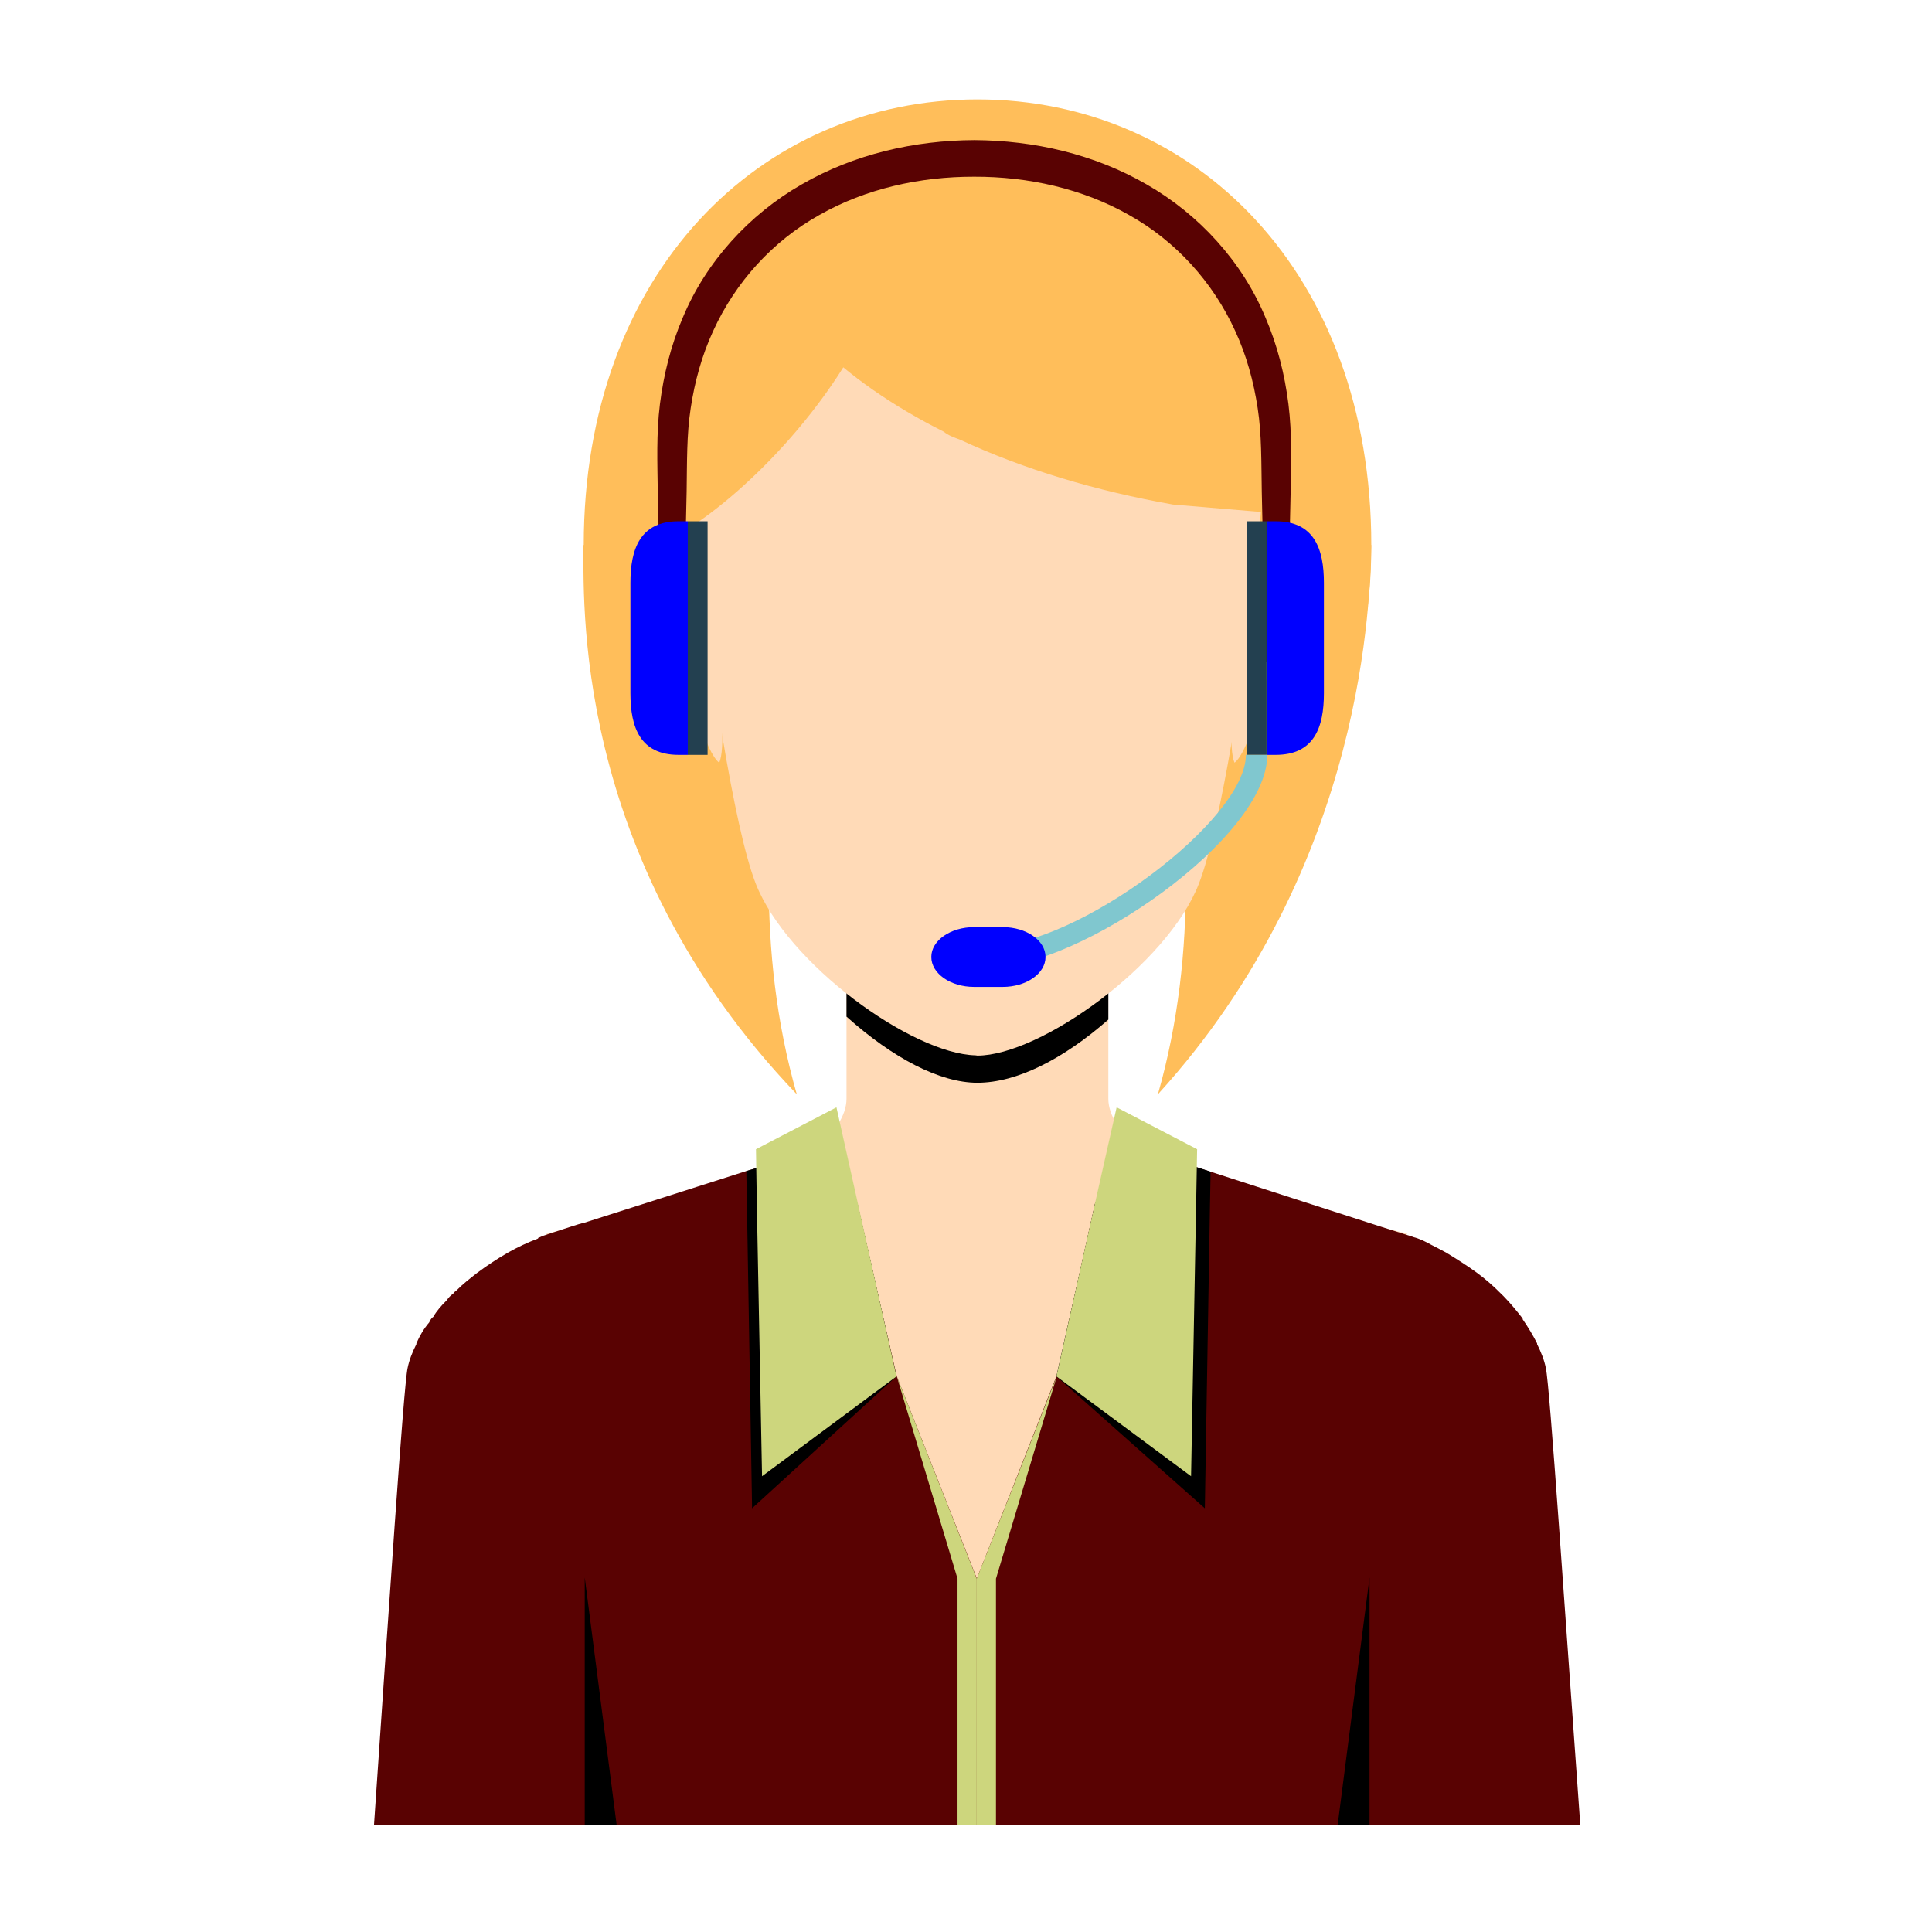 <?xml version="1.0" encoding="utf-8"?>
<!-- Generator: Adobe Illustrator 15.0.0, SVG Export Plug-In  -->
<!DOCTYPE svg>
<svg version="1.2" baseProfile="tiny"
	 xmlns="http://www.w3.org/2000/svg" xmlns:xlink="http://www.w3.org/1999/xlink" xmlns:a="http://ns.adobe.com/AdobeSVGViewerExtensions/3.0/"
	 x="0px" y="0px" width="130px" height="130px" viewBox="-25.165 -6.689 130 130" xml:space="preserve">
<defs>
</defs>
<path fill="#FFDAB7" d="M56.971,73.169c-4.182-0.976-7.558-3.636-7.558-5.927v-5.326c0-1.464,0-2.613,0-2.613H31.795v7.939
	c0,2.291-3.39,4.951-7.555,5.927c-0.936,0.225,7.678,6.64,16.361,6.588C48.739,79.707,56.971,73.169,56.971,73.169z"/>
<polygon fill="#FFDAB7" points="24.24,73.169 11.595,76.329 40.524,108.681 69.54,76.329 56.971,73.169 "/>
<path fill="#FFBE5A" d="M14.113,29.99C14.113,11.679,25.977,0,40.602,0c14.646,0,26.505,11.679,26.505,29.99
	c0,18.333-11.859,13.758-26.505,13.758C25.977,43.748,14.113,48.323,14.113,29.99z"/>
<path fill="#FFBE5A" d="M67.106,29.99c-0.083,3.245-0.282,21.487-14.358,36.953c5.548-19.432-2.976-39.256-2.976-39.256
	L67.106,29.99z"/>
<path fill="#FFBE5A" d="M14.084,29.99c0.088,3.245-0.995,20.895,14.365,36.953c-5.556-19.432,2.964-39.256,2.964-39.256
	L14.084,29.99z"/>
<path d="M49.413,59.303c0,0,0,1.149,0,2.613c-3.054,2.678-6.173,4.25-8.815,4.25c-2.524,0-5.696-1.664-8.803-4.449v-2.414H49.413z"
	/>
<path fill="#FFDAB7" d="M58.872,32.485c0.646-1.385,0.797-2.547,1.759-2.594c1.615-0.084-0.98,13.453-2.729,14.74
	C57.093,42.78,58.872,32.485,58.872,32.485z"/>
<path fill="#FFDAB7" d="M22.262,32.485c-0.647-1.385-0.799-2.547-1.756-2.594c-1.622-0.084,0.989,13.453,2.725,14.74
	C24.042,42.78,22.262,32.485,22.262,32.485z"/>
<path fill="#FFDAB7" d="M58.819,35.728c-0.307,2.479-0.694,5.051-1.092,7.45c-0.712,4.112-1.493,7.725-2.219,9.588
	C53.401,58.216,44.83,64.34,40.598,64.34c-0.032,0-0.079-0.018-0.124-0.018c-4.291-0.108-12.68-6.171-14.788-11.557
	c-0.74-1.891-1.523-5.618-2.23-9.815c0-0.035,0-0.08-0.017-0.127c-1.311-7.8-2.31-17.253-2.048-19.732
	c0.416-3.798,0.907-15.907,19.083-15.97h0.124c18.314,0,18.82,12.141,19.223,15.97C60.006,24.852,59.556,30.053,58.819,35.728z"/>
<path fill="#FFBE5A" d="M61.224,27.89V12.586c-1.802-1.57-5.368-5.969-7.487-7.073H27.475c-0.869,0.446-1.971,1.441-3.098,2.58
	c2.065,6.064,7.167,10.864,13.961,14.266c0.312,0.258,0.701,0.389,1.13,0.553c4.266,1.982,9.12,3.435,14.29,4.348L61.224,27.89z"/>
<path fill="#FFBE5A" d="M29.085,6.474c11.945-0.436,1.402,16.578-8.265,22.619C13.719,20.808,20.421,6.808,29.085,6.474z"/>
<path fill="#590202" d="M66.894,116.123H81.17c-1.027-14.161-2.05-29.568-2.318-30.751c-0.104-0.539-0.321-1.078-0.59-1.616
	c0-0.052,0-0.052,0-0.052c-0.273-0.539-0.595-1.078-0.97-1.621v-0.052c-0.377-0.481-0.81-1.02-1.295-1.511
	c-0.052-0.051-0.108-0.1-0.16-0.157c-0.485-0.487-1.022-0.971-1.615-1.404c-0.649-0.481-1.348-0.913-2.051-1.348
	c-0.375-0.209-0.699-0.369-1.021-0.535c-0.373-0.211-0.793-0.419-1.218-0.525c-0.007-0.005-0.012-0.012-0.017-0.012
	c-0.065,0-13.622-4.386-13.622-4.386l-0.925-0.301l-3.758-1.181l-1.354-0.431l-0.753,2.902l-0.279,1.073h-0.688l-0.925,4.146
	l-1.675,7.542l-0.021,0.021l-5.351,13.6l-5.392-13.621l-1.29-5.65l-0.386-1.719l-0.967-4.257h-0.58l-0.28-1.136l-0.751-2.902
	l-1.355,0.431l-3.867,1.245l-0.646,0.194l-10.937,3.49c-0.037,0.008-0.073,0.018-0.109,0.021c-0.401,0.098-2.641,0.852-2.641,0.852
	c-0.066,0.04-0.25,0.101-0.269,0.118c-0.007,0-0.001,0.006-0.007,0.006c-0.001,0.001-0.002,0.001-0.002,0.001
	c-0.043,0-0.043,0-0.043,0.042c-0.002,0.006-0.004,0.006-0.005,0.011c-0.7,0.264-1.4,0.591-2.046,0.959
	c-0.75,0.435-1.396,0.866-2.044,1.348c-0.485,0.378-0.973,0.757-1.402,1.193c-0.053,0.049-0.163,0.104-0.215,0.211
	c-0.163,0.106-0.324,0.269-0.428,0.436c-0.379,0.37-0.703,0.751-0.916,1.127c-0.165,0.105-0.216,0.27-0.272,0.372
	c-0.375,0.435-0.646,0.916-0.86,1.406c0,0,0,0,0,0.052c-0.272,0.538-0.486,1.077-0.594,1.616C1.995,86.554,0.972,101.961,0,116.123
	h14.221c0-0.004,0-0.006,0.001-0.008h52.671C66.894,116.117,66.894,116.119,66.894,116.123z"/>
<polygon points="35.152,85.926 25.441,94.801 25.096,74.539 25.053,72.111 25.698,71.917 29.565,70.671 30.92,70.241 31.671,73.143 
	31.951,74.279 32.531,74.279 33.498,78.536 33.884,80.254 "/>
<polygon fill="#CDD67D" points="35.16,85.926 26.111,92.643 25.764,74.549 25.703,70.64 31.118,67.821 32.556,74.272 "/>
<polygon fill="#CDD67D" points="40.558,99.536 40.558,116.123 39.265,116.123 39.265,99.536 35.174,85.909 "/>
<polygon points="56.294,72.153 56.25,74.474 55.906,94.801 45.917,85.926 47.612,78.363 48.537,74.216 49.225,74.216 49.504,73.143 
	50.257,70.241 51.611,70.671 55.369,71.852 "/>
<polygon fill="#CDD67D" points="55.387,70.64 55.318,74.474 54.979,92.643 45.92,85.926 48.53,74.212 49.971,67.821 "/>
<polygon fill="#CDD67D" points="45.946,85.909 41.852,99.536 41.852,116.123 40.558,116.123 40.558,99.536 "/>
<polygon points="64.842,116.115 66.988,99.454 66.988,116.115 "/>
<polygon points="14.181,116.115 14.181,99.454 16.329,116.115 "/>
<path fill="#590202" d="M59.988,37.864l-0.251-11.489c-0.035-1.919,0-3.817-0.275-5.595c-0.272-1.804-0.757-3.571-1.515-5.203
	c-1.493-3.278-3.995-6.043-7.139-7.798c-3.132-1.778-6.783-2.587-10.42-2.577C36.75,5.192,33.09,6.001,29.964,7.779
	c-3.142,1.755-5.645,4.521-7.139,7.798c-0.755,1.631-1.244,3.398-1.515,5.203c-0.277,1.795-0.242,3.653-0.273,5.595l-0.254,11.489
	h-1.44l-0.249-11.489c-0.023-1.884-0.104-3.871,0.146-5.872c0.249-1.987,0.74-3.966,1.542-5.829
	c1.562-3.756,4.472-6.938,7.998-8.955c3.532-2.043,7.603-2.964,11.607-2.981c4.003,0.018,8.071,0.938,11.6,2.981
	c3.527,2.017,6.436,5.199,7.997,8.955c0.804,1.863,1.298,3.842,1.547,5.829c0.253,2.019,0.17,3.969,0.148,5.872l-0.249,11.489
	H59.988z"/>
<path fill="#0000FF" d="M20.495,44.104c-2.586,0-3.241-1.854-3.241-4.144v-7.43c0-2.287,0.655-4.144,3.241-4.144h0.62v15.717H20.495
	z"/>
<rect x="21.114" y="28.387" fill="#234050" width="1.333" height="15.717"/>
<path fill="#0000FF" d="M60.676,44.104c2.589,0,3.242-1.854,3.242-4.144v-7.43c0-2.287-0.653-4.144-3.242-4.144h-0.617v15.717
	H60.676z"/>
<rect x="58.719" y="28.387" fill="#234050" width="1.34" height="15.717"/>
<path fill="#80C7CF" d="M41.346,58.426v-1.439c5.963,0,17.324-8.476,17.324-12.882h1.44C60.11,49.68,47.546,58.426,41.346,58.426z"
	/>
<path fill="#0000FF" d="M42.305,59.718h-1.921c-1.592,0-2.883-0.9-2.883-2.015c0-1.11,1.291-2.008,2.883-2.008h1.921
	c1.592,0,2.881,0.898,2.881,2.008C45.186,58.818,43.896,59.718,42.305,59.718z"/>
</svg>
